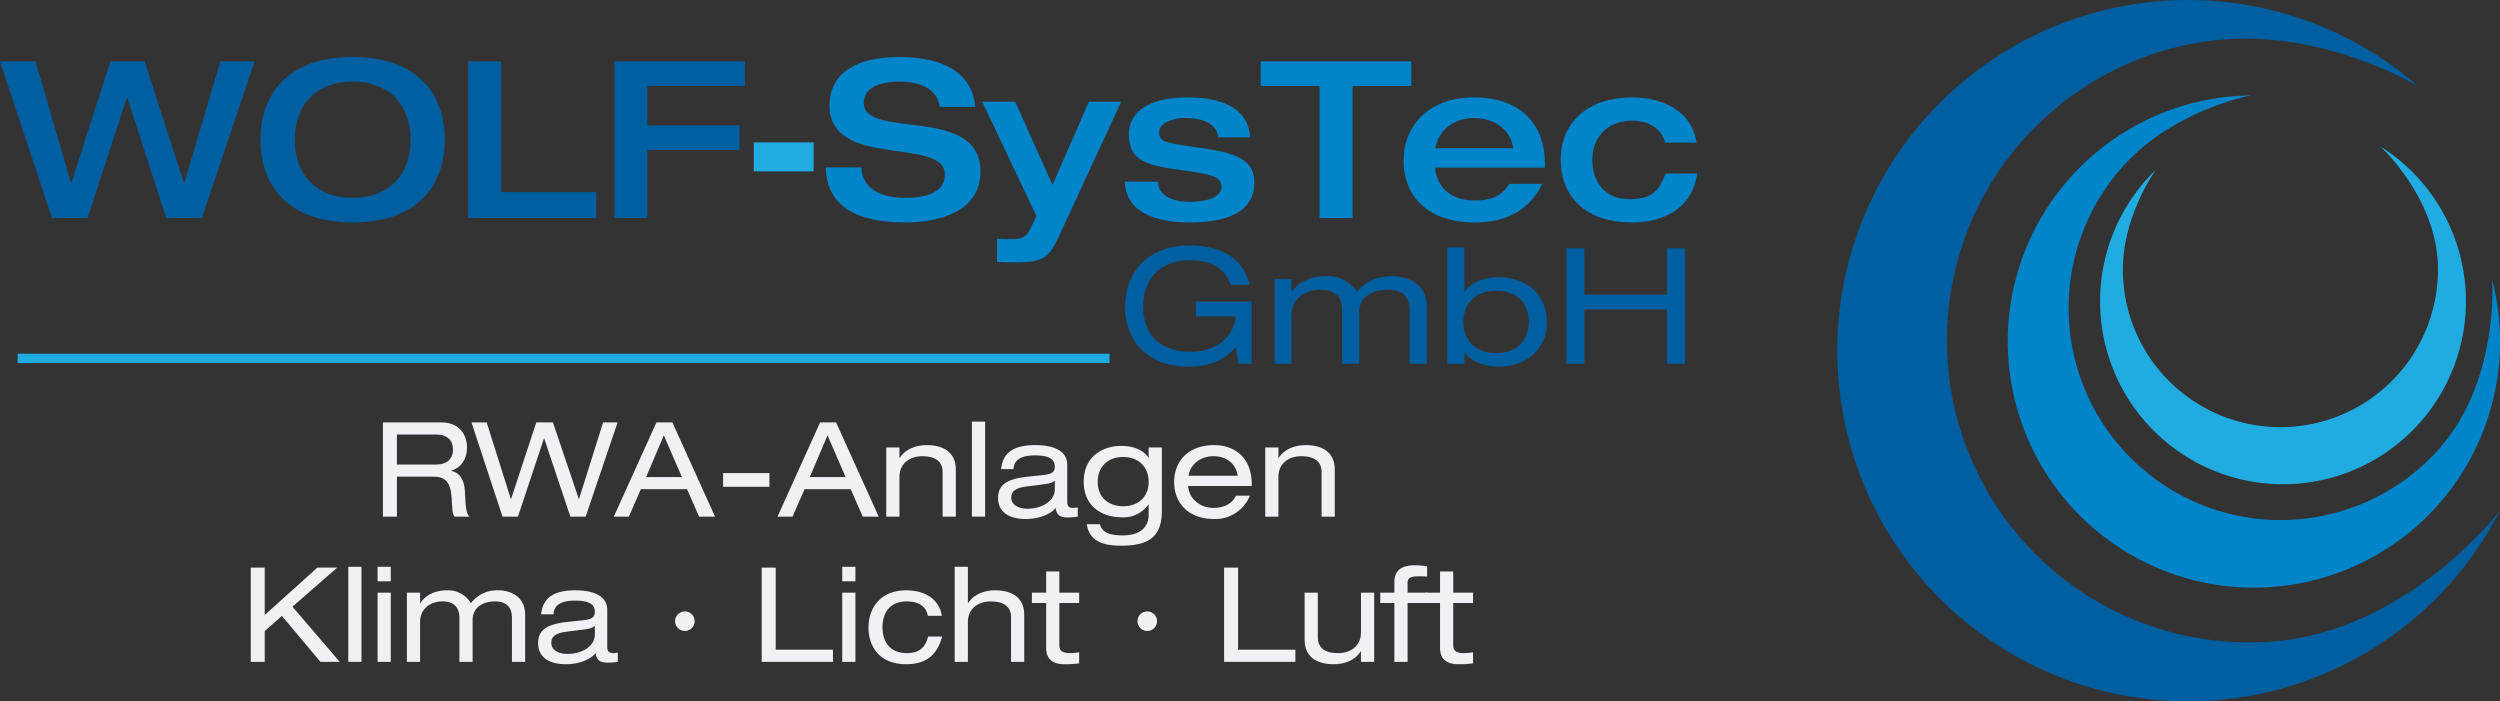 <svg xmlns="http://www.w3.org/2000/svg" viewBox="0 0 676.805 189.854">
  <rect x="0" y="0" width="676.805" height="189.854" fill="#333333" stroke="none"/>
  <g>
    <g>
      <path d="M136.252,131.004h15.793c5.11,0,6.967,3.537,6.967,6.789,0,3.109-1.501,5.395-4.288,6.289v.071c2.251.322,3.573,2.43,3.716,5.431.215,4.752.357,5.932,1.215,6.932h-4.002c-.607-.715-.607-1.786-.786-4.859-.25-4.573-1.787-5.968-4.931-5.968h-9.898v10.826h-3.787Zm14.364,11.398c3.716,0,4.609-2.251,4.609-4.038,0-2.43-1.465-4.073-4.502-4.073H140.039v8.111Z" transform="translate(-32.587 -16.648)" fill="#eff1f4"/>
      <path d="M179.917,135.363h-.072l-7.038,21.152h-4.18L160.23,131.004h4.109l6.539,20.723h.072L177.774,131.004h4.502l7.003,20.723h.072l6.503-20.723H199.783l-8.646,25.51h-4.145Z" transform="translate(-32.587 -16.648)" fill="#eff1f4"/>
      <path d="M218.589,149.083H206.084l-3.251,7.432H198.759L210.3,131.004h4.323l11.54,25.51h-4.323ZM212.301,134.505l-4.788,11.29h9.683Z" transform="translate(-32.587 -16.648)" fill="#eff1f4"/>
      <path d="M228.347,144.724h12.541V148.44H228.347Z" transform="translate(-32.587 -16.648)" fill="#eff1f4"/>
      <path d="M262.9,149.083H250.395l-3.251,7.432h-4.073L254.611,131.004h4.323l11.54,25.51h-4.323Zm-6.288-14.578-4.788,11.29h9.683Z" transform="translate(-32.587 -16.648)" fill="#eff1f4"/>
      <path d="M272.516,137.793h3.573v2.822h.072c1.679-2.608,4.645-3.465,7.325-3.465,4.502,0,7.86,1.929,7.86,6.61v12.755h-3.573v-12.041c0-2.751-1.715-4.323-5.538-4.323-3.252,0-6.146,1.893-6.146,5.573v10.79h-3.573Z" transform="translate(-32.587 -16.648)" fill="#eff1f4"/>
      <path d="M295.708,130.789h3.573v25.725H295.708Z" transform="translate(-32.587 -16.648)" fill="#eff1f4"/>
      <path d="M303.605,143.652c.465-4.681,3.68-6.502,9.29-6.502,3.823,0,8.611.964,8.611,5.324v10.075c0,1.108.5,1.608,1.608,1.608a7.124,7.124,0,0,0,1.251-.142v2.5a18.284,18.284,0,0,1-2.787.215c-1.786,0-2.965-.5-3.215-2.609-1.43,1.93-4.931,3.037-7.968,3.037-6.217,0-7.61-3.215-7.61-5.645,0-3.43,2.036-5.181,8.039-5.824l4.073-.428c2.001-.215,3.251-.571,3.251-2.251,0-2.573-2.501-3.073-5.395-3.073-3.073,0-5.681.822-5.788,3.716Zm14.542,3.073c-.536.607-1.501.858-3.502,1.108l-4.037.5c-2.787.358-4.252,1.108-4.252,3.073,0,1.751,1.751,2.965,4.359,2.965,4.037,0,7.432-2.144,7.432-5.252Z" transform="translate(-32.587 -16.648)" fill="#eff1f4"/>
      <path d="M343.554,137.793h3.573v17.15c0,6.718-3.216,9.433-10.897,9.433-4.038,0-8.683-.643-9.433-5.824h3.573c.643,2.429,2.823,3.037,6.217,3.037,5.073,0,6.967-2.573,6.967-5.646V153.228h-.072a8.184,8.184,0,0,1-7.253,3.465c-5.002,0-10.255-2.715-10.255-9.647,0-6.967,5.253-9.683,10.219-9.683,3.073,0,5.895,1.036,7.288,3.18h.072Zm-6.896,2.572c-4.359,0-6.896,2.859-6.896,6.718s2.537,6.61,6.896,6.61c4.323,0,6.896-2.751,6.896-6.61S340.982,140.365,336.658,140.365Z" transform="translate(-32.587 -16.648)" fill="#eff1f4"/>
      <path d="M354.241,148.225c.286,3.859,3.716,5.931,6.896,5.931,2.036,0,4.824-.679,6.038-3.322h3.787a10.109,10.109,0,0,1-9.647,6.324c-7.289,0-10.862-4.609-10.862-10.004,0-5.395,3.573-10.004,10.862-10.004,4.93,0,10.147,2.858,10.147,10.612v.464Zm13.434-2.787c-.536-3.395-3.179-5.288-6.538-5.288-3.287,0-6.252,1.929-6.789,5.288Z" transform="translate(-32.587 -16.648)" fill="#eff1f4"/>
      <path d="M375.111,137.793h3.573v2.822h.072c1.679-2.608,4.645-3.465,7.325-3.465,4.502,0,7.86,1.929,7.86,6.61v12.755h-3.573v-12.041c0-2.751-1.715-4.323-5.538-4.323-3.252,0-6.146,1.893-6.146,5.573v10.79h-3.573Z" transform="translate(-32.587 -16.648)" fill="#eff1f4"/>
      <path d="M108.898,183.39l-4.645,4.108v8.325h-3.787V170.313h3.787V183.14l14.256-12.827h5.359L111.757,180.889l12.791,14.935h-5.216Z" transform="translate(-32.587 -16.648)" fill="#eff1f4"/>
      <path d="M126.874,170.099h3.573v25.725H126.874Z" transform="translate(-32.587 -16.648)" fill="#eff1f4"/>
      <path d="M134.807,170.099h3.573v3.93H134.807Zm0,7.003h3.573v18.722H134.807Z" transform="translate(-32.587 -16.648)" fill="#eff1f4"/>
      <path d="M171.181,183.926c0-3.43-2.18-4.466-4.502-4.466-3.251,0-6.145,1.536-6.145,5.038v11.326h-3.573V183.926c0-3.43-2.179-4.466-4.502-4.466-3.252,0-6.146,1.893-6.146,5.573v10.79h-3.573V177.102h3.573v2.822h.072c1.679-2.608,4.645-3.465,7.325-3.465a7.182,7.182,0,0,1,6.36,3.465,8.967,8.967,0,0,1,7.575-3.465c1.894,0,7.11.893,7.11,6.61v12.755h-3.573Z" transform="translate(-32.587 -16.648)" fill="#eff1f4"/>
      <path d="M179.082,182.961c.465-4.681,3.68-6.502,9.29-6.502,3.823,0,8.611.964,8.611,5.324v10.075c0,1.108.5,1.608,1.608,1.608a7.124,7.124,0,0,0,1.251-.142v2.5a18.284,18.284,0,0,1-2.787.215c-1.786,0-2.965-.5-3.215-2.609-1.43,1.93-4.931,3.037-7.968,3.037-6.217,0-7.61-3.215-7.61-5.645,0-3.43,2.036-5.181,8.039-5.824l4.073-.428c2.001-.215,3.251-.571,3.251-2.251,0-2.573-2.501-3.073-5.395-3.073-3.073,0-5.681.822-5.788,3.716Zm14.542,3.073c-.536.607-1.501.858-3.502,1.108l-4.037.5c-2.787.358-4.252,1.108-4.252,3.073,0,1.751,1.751,2.965,4.359,2.965,4.037,0,7.432-2.144,7.432-5.252Z" transform="translate(-32.587 -16.648)" fill="#eff1f4"/>
      <path d="M217.998,182.175a2.644,2.644,0,1,1-2.644,2.644A2.638,2.638,0,0,1,217.998,182.175Z" transform="translate(-32.587 -16.648)" fill="#eff1f4"/>
      <path d="M238.796,170.313h3.787v22.224h15.507v3.287H238.796Z" transform="translate(-32.587 -16.648)" fill="#eff1f4"/>
      <path d="M260.595,170.099h3.573v3.93H260.595Zm0,7.003h3.573v18.722H260.595Z" transform="translate(-32.587 -16.648)" fill="#eff1f4"/>
      <path d="M287.643,188.964c-1.501,5.61-4.895,7.503-9.754,7.503-7.432,0-10.183-5.038-10.183-9.897,0-5.537,3.395-10.111,10.147-10.111,5.002,0,8.968,2.251,9.718,6.896h-3.787c-.429-2.43-2.358-3.895-5.681-3.895-4.573,0-6.61,3.001-6.61,7.003,0,4.001,2.036,7.002,6.61,7.002,3.216,0,4.966-1.393,5.753-4.502Z" transform="translate(-32.587 -16.648)" fill="#eff1f4"/>
      <path d="M291.041,170.099h3.573v9.826h.072c1.679-2.608,4.645-3.465,7.325-3.465,4.502,0,7.86,1.929,7.86,6.61v12.755h-3.573v-12.041c0-2.751-1.715-4.323-5.538-4.323-3.252,0-6.146,1.893-6.146,5.573v10.79h-3.573Z" transform="translate(-32.587 -16.648)" fill="#eff1f4"/>
      <path d="M315.805,171.349h3.573v5.753h5.359v2.787h-5.359V191.429c0,1.501,1.072,2.036,2.894,2.036a14.494,14.494,0,0,0,2.466-.25v3.001a23.411,23.411,0,0,1-4.002.25c-3.502,0-4.931-1.714-4.931-4.43v-12.148h-3.859v-2.787h3.859Z" transform="translate(-32.587 -16.648)" fill="#eff1f4"/>
      <path d="M343.177,182.175a2.644,2.644,0,1,1-2.644,2.644A2.638,2.638,0,0,1,343.177,182.175Z" transform="translate(-32.587 -16.648)" fill="#eff1f4"/>
      <path d="M363.976,170.313H367.763v22.224h15.507v3.287H363.976Z" transform="translate(-32.587 -16.648)" fill="#eff1f4"/>
      <path d="M404.604,195.824h-3.573v-2.822h-.072c-1.679,2.609-4.645,3.465-7.324,3.465-4.503,0-7.861-1.929-7.861-6.61V177.102h3.573v12.041c0,2.751,1.715,4.323,5.538,4.323,3.252,0,6.146-1.893,6.146-5.573V177.102H404.604Z" transform="translate(-32.587 -16.648)" fill="#eff1f4"/>
      <path d="M410.073,174.314c0-3.465,2.144-4.644,5.753-4.644a28.679,28.679,0,0,1,3.109.285V172.743c-.679-.036-1.358-.072-2.001-.072-2.322,0-3.287.285-3.287,1.822v2.609h5.288v2.787h-5.288v15.935h-3.574V179.888h-3.823v-2.787h3.823Z" transform="translate(-32.587 -16.648)" fill="#eff1f4"/>
      <path d="M422.438,171.349h3.574v5.753h5.359v2.787H426.011V191.429c0,1.501,1.071,2.036,2.894,2.036a14.494,14.494,0,0,0,2.466-.25v3.001a23.414,23.414,0,0,1-4.002.25c-3.502,0-4.931-1.714-4.931-4.43v-12.148h-3.859v-2.787h3.859Z" transform="translate(-32.587 -16.648)" fill="#eff1f4"/>
    </g>
    <g>
      <path d="M32.587,33.267h9.624l9.565,32.912h.119L62.469,33.267h9.268L82.371,66.179h.119L92.233,33.267h9.268l-14.258,42.418h-9.624l-10.575-32.556h-.119L56.291,75.685H46.666Z" transform="translate(-32.587 -16.648)" fill="#005fa1"/>
      <path d="M103.106,54.476c0-11.941,7.01-22.397,24.952-22.397s24.952,10.456,24.952,22.397S145.999,76.873,128.058,76.873,103.106,66.417,103.106,54.476Zm40.635,0c0-9.327-5.703-15.743-15.684-15.743-9.981,0-15.684,6.416-15.684,15.743,0,9.327,5.703,15.743,15.684,15.743C138.038,70.219,143.742,63.803,143.742,54.476Z" transform="translate(-32.587 -16.648)" fill="#005fa1"/>
      <path d="M159.308,33.267h8.911V68.675h25.783V75.685H159.308Z" transform="translate(-32.587 -16.648)" fill="#005fa1"/>
      <path d="M198.934,33.267h35.288v6.654H207.845V50.614H232.797v6.654H207.845V75.685h-8.911Z" transform="translate(-32.587 -16.648)" fill="#005fa1"/>
      <path d="M236.657,55.204h16.187v7.832H236.657Z" transform="translate(-32.587 -16.648)" fill="#21ace1"/>
      <path d="M275.871,32.079c6.535,0,19.605,1.188,20.733,13.486h-9.624c-.297-3.267-3.268-6.832-10.694-6.832-5.941,0-9.862,1.842-9.862,5.822,0,9.98,31.605.416,31.605,18.535,0,10.931-11.347,13.783-20.377,13.783-15.268,0-21.387-6-21.506-14.912h9.624c.237,5.584,4.871,8.258,12.179,8.258,5.406,0,10.456-1.604,10.456-6.238,0-10.515-31.249-1.366-31.249-18.773C257.157,35.762,265.534,32.079,275.871,32.079Z" transform="translate(-32.587 -16.648)" fill="#0085ca"/>
      <path d="M298.507,44.198h8.911l10.099,22.516L327.379,44.198h8.733l-17.169,37.071c-2.495,5.406-4.515,6.416-11.347,6.416-1.367,0-3.505-.059-5.109-.119V81.269c.653.059,2.317.119,4.099.119,2.198,0,3.802-.475,4.753-2.436l1.841-3.802Z" transform="translate(-32.587 -16.648)" fill="#0085ca"/>
      <path d="M346.034,65.823c.237,4.753,5.703,5.465,8.673,5.465,4.099,0,8.554-1.069,8.554-4.04,0-2.435-1.366-3.267-10.218-4.456-9.743-1.307-14.852-2.435-14.852-9.624,0-8.971,10.456-10.159,15.743-10.159,4.872,0,16.574.713,17.05,10.812h-8.554c-.653-4.693-6.119-5.228-8.911-5.228-4.634,0-7.129,1.96-7.129,3.624,0,2.555.772,2.97,8.673,4.099,10.337,1.485,17.109,2.495,17.109,9.802,0,8.02-7.664,10.753-17.406,10.753-6.713,0-17.347-1.426-17.644-11.05Z" transform="translate(-32.587 -16.648)" fill="#0085ca"/>
      <path d="M389.819,39.921H373.897V33.267h40.754v6.654H398.73v35.764h-8.911Z" transform="translate(-32.587 -16.648)" fill="#0085ca"/>
      <path d="M421.128,62.021c.178,3.505,2.555,8.911,10.694,8.911,5.407,0,7.782-1.901,9.387-4.515h8.911c-1.782,3.505-6.06,10.456-18.061,10.456-14.198,0-19.485-8.258-19.485-16.635,0-10.515,7.782-17.228,18.951-17.228,13.961,0,19.307,8.614,19.307,17.822v1.188Zm21.15-5.228c-1.01-6.297-6.595-8.198-10.634-8.198-3.802,0-9.149,1.782-10.516,8.198Z" transform="translate(-32.587 -16.648)" fill="#0085ca"/>
      <path d="M483.33,55.248c-.594-3.267-4.04-5.941-8.733-5.941-7.604,0-10.931,5.168-10.931,10.634,0,5.466,2.97,10.634,10.039,10.634,6.357,0,8.08-2.495,9.803-6.951h8.554C490.162,76.695,476.795,76.873,474.597,76.873c-14.08,0-19.486-8.258-19.486-16.932,0-10.159,7.308-16.931,19.486-16.931,4.752,0,15.565,1.604,17.288,12.238Z" transform="translate(-32.587 -16.648)" fill="#0085ca"/>
    </g>
    <path d="M633.512,27.425a81.758,81.758,0,0,0,15.331,162.795c36.223-3.335,60.55-35.338,60.55-35.338a94.931,94.931,0,1,1-22.117-114.869S662.134,24.73,633.512,27.425Z" transform="translate(-32.587 -16.648)" fill="#005fa1"/>
    <path d="M607.935,61.006a57.388,57.388,0,0,0,84.119,78.088c17.411-18.677,15.192-46.807,15.192-46.807a66.635,66.635,0,1,1-65.272-49.817S621.664,46.216,607.935,61.006Z" transform="translate(-32.587 -16.648)" fill="#0085ca"/>
    <path d="M607.295,89.953a42.651,42.651,0,1,0,85.301-.626c-.1-18.977-15.635-33.063-15.635-33.063a49.523,49.523,0,1,1-60.698,6.315S607.184,74.956,607.295,89.953Z" transform="translate(-32.587 -16.648)" fill="#21ace1"/>
    <rect x="4.78" y="95.751" width="295.582" height="2.532" fill="#21ace1"/>
    <g>
      <path d="M356.356,98.28H371.43V115.135h-3.493l-.827-4.465c-2.16,2.408-5.653,5.253-12.593,5.253-13.144,0-17.327-9.018-17.327-15.891,0-12.083,8.687-16.942,17.189-16.942,6.756,0,14.431,2.014,16.5,10.638h-5.147c-1.517-4.334-4.917-6.61-11.122-6.61-8.687,0-12.547,5.866-12.547,12.521,0,8.843,5.929,12.257,12.776,12.257,7.124,0,11.766-4.027,12.271-9.587h-10.754Z" transform="translate(-32.587 -16.648)" fill="#005fa1"/>
      <path d="M414.223,100.556c0-4.203-2.804-5.472-5.791-5.472-4.183,0-7.905,1.883-7.905,6.173V115.135H395.931V100.556c0-4.203-2.804-5.472-5.791-5.472-4.182,0-7.904,2.32-7.904,6.83v13.221H377.639V92.195h4.597v3.458h.092c2.16-3.196,5.975-4.247,9.422-4.247A9.365,9.365,0,0,1,399.93,95.654c2.206-2.626,5.147-4.247,9.743-4.247,2.436,0,9.146,1.095,9.146,8.099V115.135H414.223Z" transform="translate(-32.587 -16.648)" fill="#005fa1"/>
      <path d="M424.431,83.615h4.596V95.654h.092c1.839-2.758,5.562-3.984,9.146-3.984,7.262,0,13.098,4.422,13.098,12.126,0,7.705-5.836,12.126-13.098,12.126-3.539,0-7.354-1.313-9.146-3.721h-.092v2.933H424.431ZM437.667,95.347c-5.377,0-8.916,3.196-8.916,8.449,0,4.334,2.665,8.449,8.916,8.449,6.204,0,8.824-4.115,8.824-8.449C446.492,98.543,442.998,95.347,437.667,95.347Z" transform="translate(-32.587 -16.648)" fill="#005fa1"/>
      <path d="M483.86,100.425H461.523V115.135h-4.871V83.877h4.871V96.398H483.86V83.877h4.871V115.135H483.86Z" transform="translate(-32.587 -16.648)" fill="#005fa1"/>
    </g>
  </g>
</svg>

